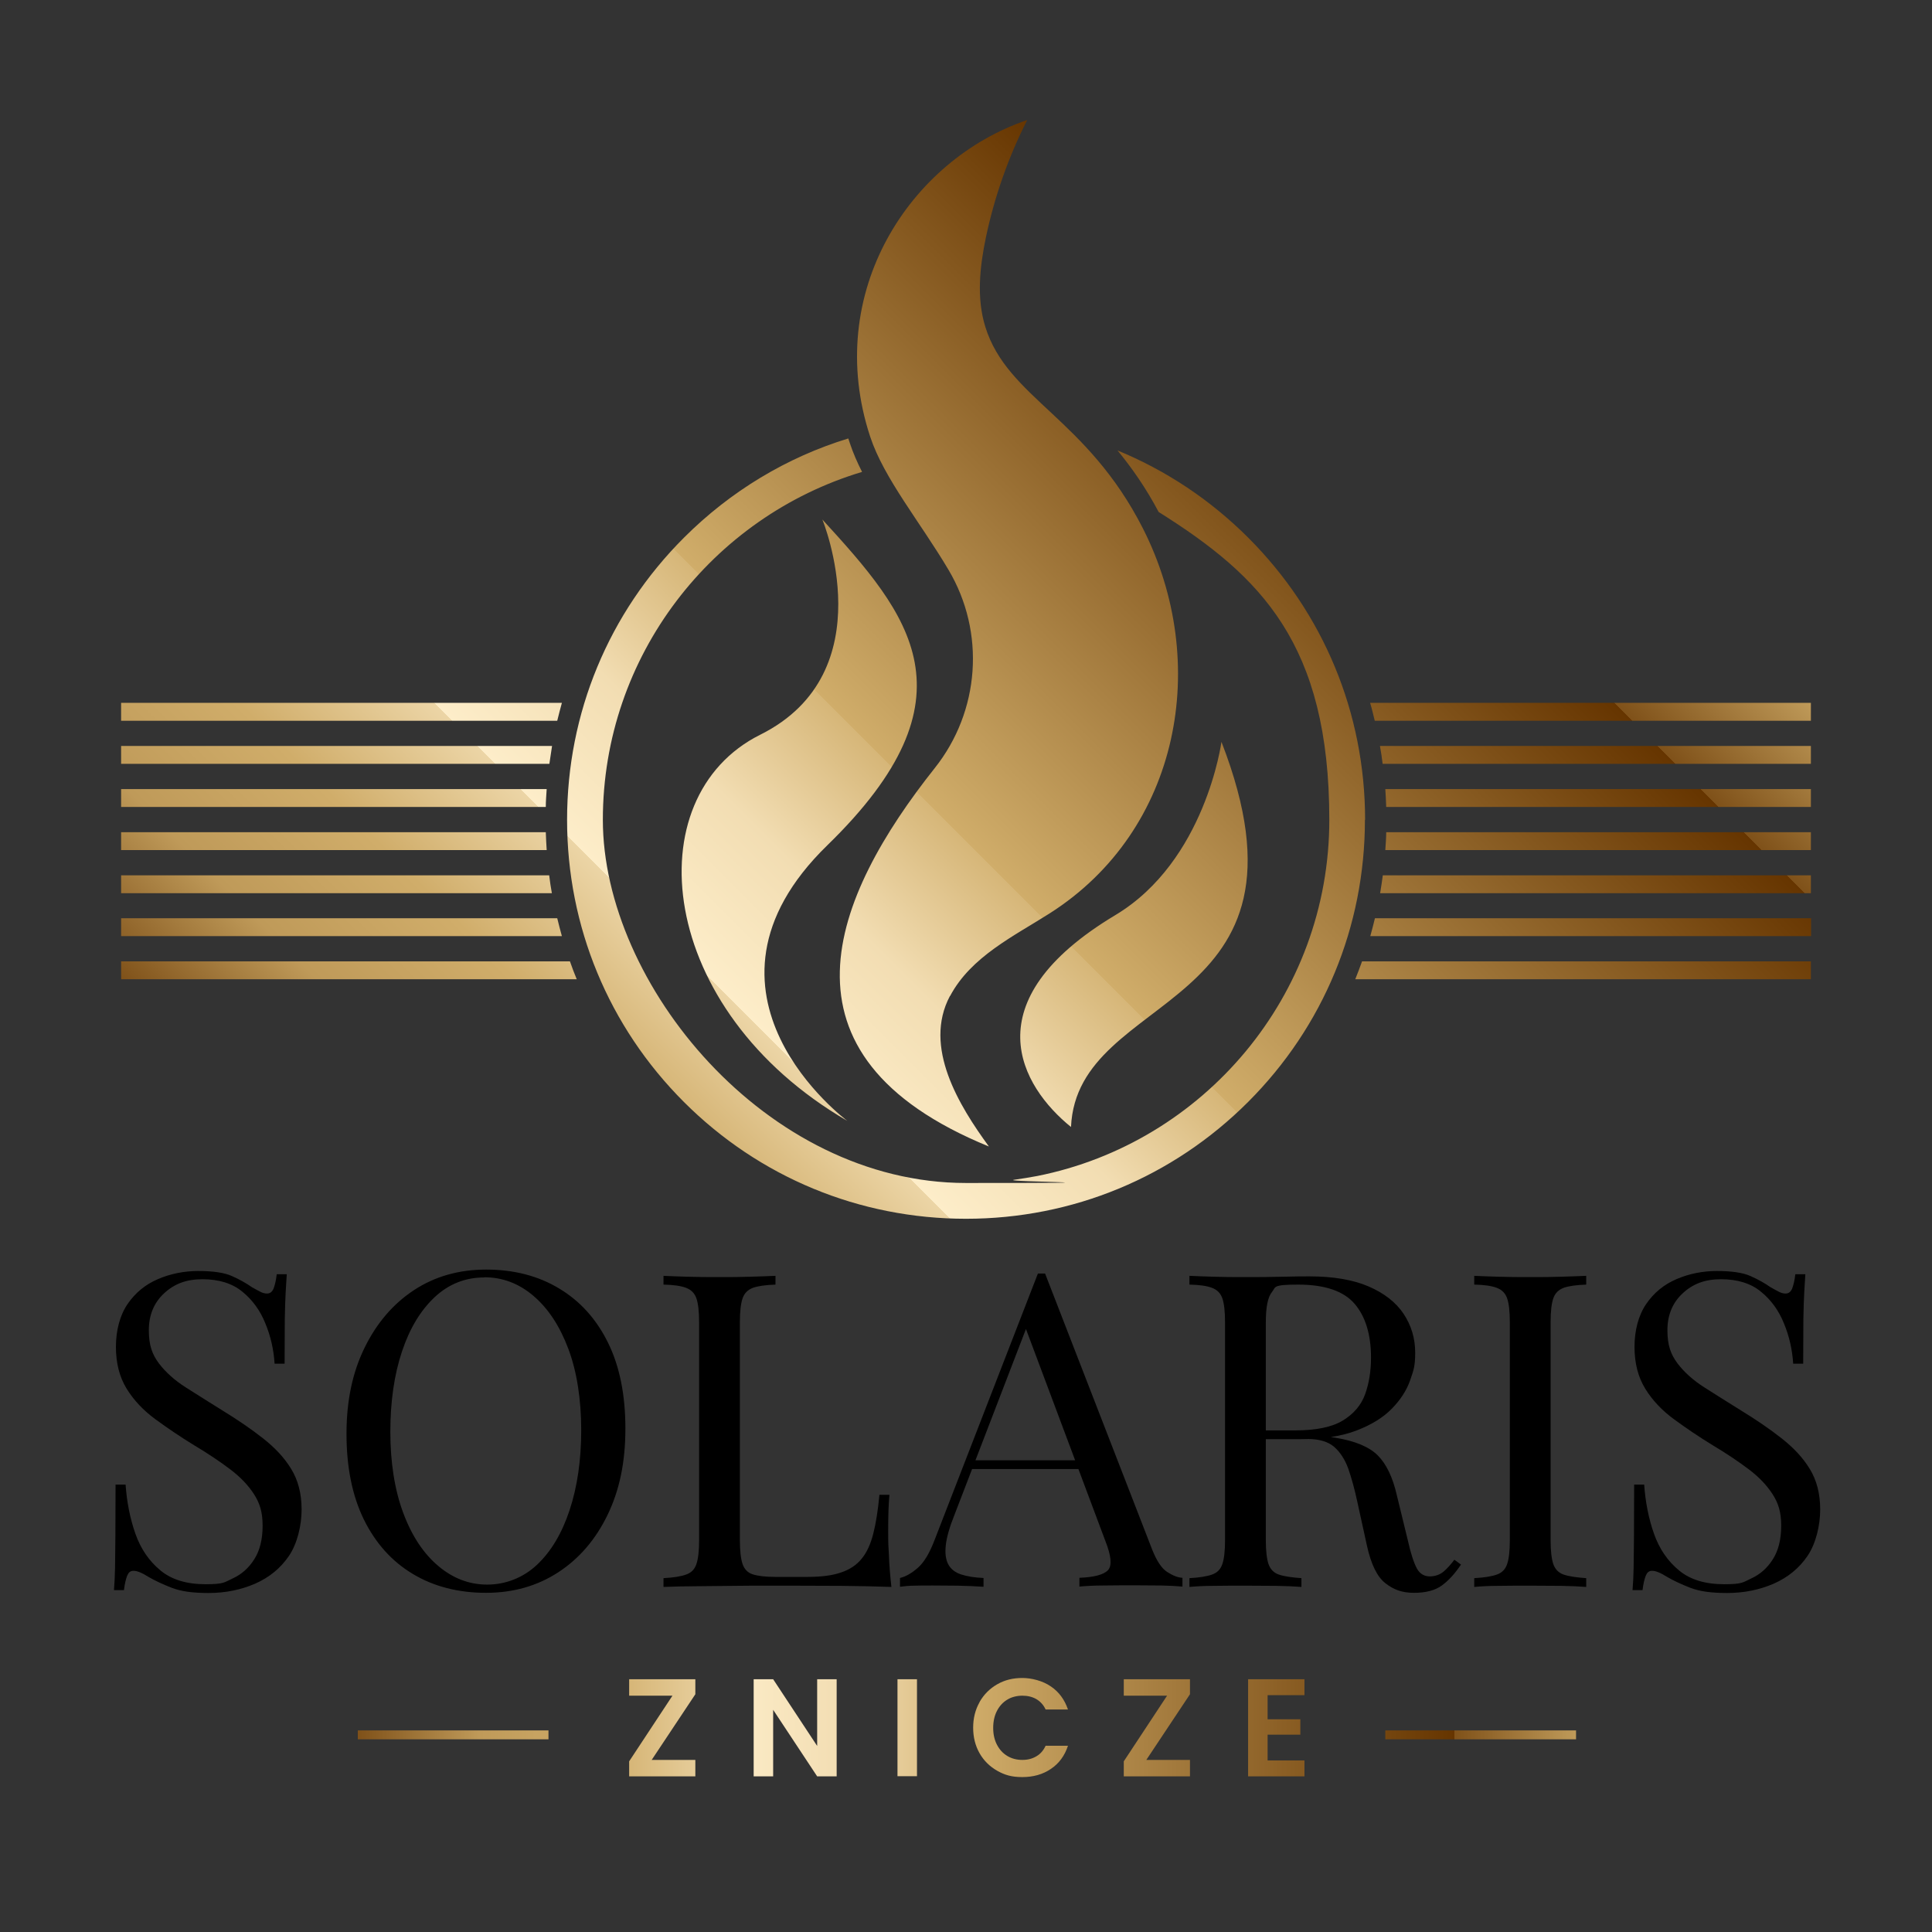 <?xml version="1.0" encoding="UTF-8"?> <svg xmlns="http://www.w3.org/2000/svg" xmlns:xlink="http://www.w3.org/1999/xlink" id="Layer_1" version="1.1" viewBox="0 0 1080 1080"><rect x="0" y="0" width="1080" height="1080" fill="#333333" stroke="none"/><defs><style> .st0 { fill: url(#linear-gradient2); } .st1 { fill: url(#linear-gradient10); } .st2 { fill: url(#linear-gradient21); } .st3 { fill: url(#linear-gradient1); } .st4 { fill: url(#linear-gradient9); } .st5 { fill: url(#linear-gradient18); } .st6 { fill: url(#linear-gradient23); } .st7 { fill: url(#linear-gradient8); } .st8 { fill: url(#linear-gradient11); } .st9 { fill: url(#linear-gradient16); } .st10 { fill: url(#linear-gradient24); } .st11 { fill: url(#linear-gradient22); } .st12 { fill: url(#linear-gradient19); } .st13 { fill: url(#linear-gradient12); } .st14 { fill: url(#linear-gradient7); } .st15 { fill: #bdac95; } .st16 { fill: url(#linear-gradient20); } .st17 { fill: url(#linear-gradient4); } .st18 { fill: url(#linear-gradient14); } .st19 { fill: url(#linear-gradient5); } .st20 { fill: url(#linear-gradient3); } .st21 { fill: url(#linear-gradient25); } .st22 { fill: url(#linear-gradient15); } .st23 { fill: url(#linear-gradient17); } .st24 { fill: url(#linear-gradient6); } .st25 { fill: url(#linear-gradient13); } .st26 { fill: url(#linear-gradient); } .st27 { fill: #211f20; } </style><linearGradient id="linear-gradient" x1="265.2" y1="745" x2="814.8" y2="195.3" gradientUnits="userSpaceOnUse"><stop offset="0" stop-color="#663500"></stop><stop offset="0" stop-color="#7f5119"></stop><stop offset=".1" stop-color="#bf9a59"></stop><stop offset=".2" stop-color="#d0ad6a"></stop><stop offset=".3" stop-color="#ecd5a6"></stop><stop offset=".3" stop-color="#fdedc9"></stop><stop offset=".4" stop-color="#f2ddb2"></stop><stop offset=".5" stop-color="#d6b678"></stop><stop offset=".5" stop-color="#d0ad6a"></stop><stop offset=".9" stop-color="#663500"></stop><stop offset=".9" stop-color="#7f5119"></stop><stop offset="1" stop-color="#bf9a59"></stop><stop offset="1" stop-color="#cdaa67"></stop></linearGradient><linearGradient id="linear-gradient1" x1="200" y1="965.7" x2="881" y2="965.7" xlink:href="#linear-gradient"></linearGradient><linearGradient id="linear-gradient2" x1="-461.4" y1="-188.9" x2="-461.4" y2="-297.2" gradientUnits="userSpaceOnUse"><stop offset="0" stop-color="#663500"></stop><stop offset=".4" stop-color="#b18a4b"></stop><stop offset=".5" stop-color="#d0ad6a"></stop><stop offset="1" stop-color="#fdedc9"></stop></linearGradient><linearGradient id="linear-gradient3" x1="-503.4" y1="-201.1" x2="-419.4" y2="-285" xlink:href="#linear-gradient2"></linearGradient><linearGradient id="linear-gradient4" x1="-380.5" y1="-188.9" x2="-380.5" y2="-297.2" gradientTransform="translate(-137.5 -623.6) rotate(-90)" gradientUnits="userSpaceOnUse"><stop offset="0" stop-color="#663500"></stop><stop offset=".3" stop-color="#b18a4b"></stop><stop offset=".4" stop-color="#d0ad6a"></stop><stop offset=".4" stop-color="#dabb7f"></stop><stop offset=".5" stop-color="#e9d09f"></stop><stop offset=".5" stop-color="#f4e0b6"></stop><stop offset=".6" stop-color="#fae9c4"></stop><stop offset=".6" stop-color="#fdedc9"></stop><stop offset=".7" stop-color="#fbeac5"></stop><stop offset=".8" stop-color="#f6e4bc"></stop><stop offset=".9" stop-color="#efd9ab"></stop><stop offset=".9" stop-color="#e4c994"></stop><stop offset="1" stop-color="#d6b677"></stop><stop offset="1" stop-color="#d0ad6a"></stop></linearGradient><linearGradient id="linear-gradient5" x1="-422.5" y1="-201.1" x2="-338.5" y2="-285" gradientTransform="matrix(1,0,0,1,0,0)" xlink:href="#linear-gradient4"></linearGradient><linearGradient id="linear-gradient6" x1="-299.6" y1="-188.9" x2="-299.6" y2="-297.2" gradientTransform="translate(-56.6 -542.7) rotate(-90)" gradientUnits="userSpaceOnUse"><stop offset="0" stop-color="#d0ad6a"></stop><stop offset="0" stop-color="#cba865"></stop><stop offset="0" stop-color="#a77f41"></stop><stop offset="0" stop-color="#8a5e24"></stop><stop offset=".1" stop-color="#764710"></stop><stop offset=".2" stop-color="#6a3904"></stop><stop offset=".2" stop-color="#663500"></stop><stop offset=".3" stop-color="#b18a4b"></stop><stop offset=".4" stop-color="#d0ad6a"></stop><stop offset=".5" stop-color="#dabb7f"></stop><stop offset=".6" stop-color="#e9d09f"></stop><stop offset=".7" stop-color="#f4e0b6"></stop><stop offset=".8" stop-color="#fae9c4"></stop><stop offset=".9" stop-color="#fdedc9"></stop></linearGradient><linearGradient id="linear-gradient7" x1="-341.6" y1="-201.1" x2="-257.7" y2="-285" gradientTransform="matrix(1,0,0,1,0,0)" xlink:href="#linear-gradient6"></linearGradient><linearGradient id="linear-gradient8" x1="-218.8" y1="-188.9" x2="-218.8" y2="-297.2" gradientTransform="translate(24.3 -461.8) rotate(-90)" gradientUnits="userSpaceOnUse"><stop offset="0" stop-color="#fdedc9"></stop><stop offset="0" stop-color="#f2ddb2"></stop><stop offset="0" stop-color="#d6b678"></stop><stop offset="0" stop-color="#d0ad6a"></stop><stop offset="0" stop-color="#c7a261"></stop><stop offset=".2" stop-color="#a47b3e"></stop><stop offset=".3" stop-color="#895c23"></stop><stop offset=".4" stop-color="#75460f"></stop><stop offset=".4" stop-color="#693903"></stop><stop offset=".5" stop-color="#663500"></stop><stop offset=".6" stop-color="#6a3a04"></stop><stop offset=".6" stop-color="#794a13"></stop><stop offset=".7" stop-color="#90652a"></stop><stop offset=".8" stop-color="#b0894a"></stop><stop offset=".9" stop-color="#d0ad6a"></stop><stop offset="1" stop-color="#ecd5a6"></stop><stop offset="1" stop-color="#fdedc9"></stop></linearGradient><linearGradient id="linear-gradient9" x1="-260.7" y1="-201.1" x2="-176.8" y2="-285" gradientTransform="matrix(1,0,0,1,0,0)" xlink:href="#linear-gradient8"></linearGradient><linearGradient id="linear-gradient10" x1="-137.9" y1="-188.9" x2="-137.9" y2="-297.2" gradientUnits="userSpaceOnUse"><stop offset="0" stop-color="#fdedc9"></stop><stop offset="0" stop-color="#f2ddb2"></stop><stop offset="0" stop-color="#d6b678"></stop><stop offset="0" stop-color="#d0ad6a"></stop><stop offset="0" stop-color="#c7a261"></stop><stop offset=".1" stop-color="#a47b3e"></stop><stop offset=".2" stop-color="#895c23"></stop><stop offset=".2" stop-color="#75460f"></stop><stop offset=".3" stop-color="#693903"></stop><stop offset=".3" stop-color="#663500"></stop><stop offset=".3" stop-color="#6a3a04"></stop><stop offset=".4" stop-color="#794a13"></stop><stop offset=".5" stop-color="#90652a"></stop><stop offset=".5" stop-color="#b0894a"></stop><stop offset=".6" stop-color="#d0ad6a"></stop><stop offset=".7" stop-color="#ecd5a6"></stop><stop offset=".7" stop-color="#fdedc9"></stop><stop offset=".8" stop-color="#f2ddb2"></stop><stop offset=".8" stop-color="#d6b678"></stop><stop offset=".8" stop-color="#d0ad6a"></stop><stop offset=".9" stop-color="#84571e"></stop><stop offset="1" stop-color="#663500"></stop></linearGradient><linearGradient id="linear-gradient11" x1="-179.9" y1="-201.1" x2="-95.9" y2="-285" xlink:href="#linear-gradient10"></linearGradient><linearGradient id="linear-gradient12" x1="-57" y1="-188.9" x2="-57" y2="-297.2" gradientUnits="userSpaceOnUse"><stop offset="0" stop-color="#d0ad6a"></stop><stop offset="0" stop-color="#c7a261"></stop><stop offset=".1" stop-color="#a47b3e"></stop><stop offset=".2" stop-color="#895c23"></stop><stop offset=".3" stop-color="#75460f"></stop><stop offset=".4" stop-color="#693903"></stop><stop offset=".5" stop-color="#663500"></stop><stop offset=".5" stop-color="#6a3a05"></stop><stop offset=".5" stop-color="#764815"></stop><stop offset=".5" stop-color="#8a6130"></stop><stop offset=".5" stop-color="#a68255"></stop><stop offset=".5" stop-color="#c9ae84"></stop><stop offset=".5" stop-color="#f4e2bd"></stop><stop offset=".5" stop-color="#fdedc9"></stop><stop offset=".6" stop-color="#f2ddb2"></stop><stop offset=".9" stop-color="#d6b678"></stop><stop offset="1" stop-color="#d0ad6a"></stop></linearGradient><linearGradient id="linear-gradient13" x1="-99" y1="-201.1" x2="-15" y2="-285" xlink:href="#linear-gradient12"></linearGradient><linearGradient id="linear-gradient14" x1="-461.4" y1="-64.8" x2="-461.4" y2="-173.1" gradientUnits="userSpaceOnUse"><stop offset="0" stop-color="#d0ad6a"></stop><stop offset="0" stop-color="#c7a261"></stop><stop offset="0" stop-color="#a47b3e"></stop><stop offset=".2" stop-color="#895c23"></stop><stop offset=".2" stop-color="#75460f"></stop><stop offset=".3" stop-color="#693903"></stop><stop offset=".4" stop-color="#663500"></stop><stop offset=".4" stop-color="#6b3a05"></stop><stop offset=".5" stop-color="#794a13"></stop><stop offset=".6" stop-color="#90642a"></stop><stop offset=".6" stop-color="#a67d40"></stop><stop offset=".8" stop-color="#d0ad6a"></stop><stop offset=".9" stop-color="#8a5d24"></stop><stop offset="1" stop-color="#6c3b06"></stop></linearGradient><linearGradient id="linear-gradient15" x1="-503.4" y1="-77" x2="-419.4" y2="-160.9" xlink:href="#linear-gradient14"></linearGradient><linearGradient id="linear-gradient16" x1="-380.5" y1="-64.8" x2="-380.5" y2="-173.1" gradientUnits="userSpaceOnUse"><stop offset="0" stop-color="#663500"></stop><stop offset="0" stop-color="#7a4c14"></stop><stop offset=".3" stop-color="#d0ad6a"></stop><stop offset=".3" stop-color="#d6b677"></stop><stop offset=".3" stop-color="#e4c994"></stop><stop offset=".3" stop-color="#efd9ab"></stop><stop offset=".3" stop-color="#f6e4bc"></stop><stop offset=".3" stop-color="#fbeac5"></stop><stop offset=".3" stop-color="#fdedc9"></stop><stop offset=".3" stop-color="#fae9c4"></stop><stop offset=".4" stop-color="#f4e0b6"></stop><stop offset=".5" stop-color="#e9d09f"></stop><stop offset=".6" stop-color="#dabb7f"></stop><stop offset=".6" stop-color="#d0ad6a"></stop><stop offset=".7" stop-color="#b18a4b"></stop><stop offset="1" stop-color="#663500"></stop></linearGradient><linearGradient id="linear-gradient17" x1="-422.5" y1="-77" x2="-338.5" y2="-160.9" xlink:href="#linear-gradient16"></linearGradient><linearGradient id="linear-gradient18" x1="-299.6" y1="-64.8" x2="-299.6" y2="-173.1" gradientUnits="userSpaceOnUse"><stop offset="0" stop-color="#d0ad6a"></stop><stop offset="0" stop-color="#cba865"></stop><stop offset=".1" stop-color="#a77f41"></stop><stop offset=".2" stop-color="#8a5e24"></stop><stop offset=".3" stop-color="#764710"></stop><stop offset=".4" stop-color="#6a3904"></stop><stop offset=".4" stop-color="#663500"></stop><stop offset=".5" stop-color="#6b3b05"></stop><stop offset=".5" stop-color="#7b4d15"></stop><stop offset=".6" stop-color="#966b30"></stop><stop offset=".7" stop-color="#ba9454"></stop><stop offset=".7" stop-color="#d0ad6a"></stop><stop offset=".8" stop-color="#dec188"></stop><stop offset=".9" stop-color="#f4e0b7"></stop><stop offset="1" stop-color="#fdedc9"></stop></linearGradient><linearGradient id="linear-gradient19" x1="-341.6" y1="-77" x2="-257.7" y2="-160.9" xlink:href="#linear-gradient18"></linearGradient><linearGradient id="linear-gradient20" x1="-218.8" y1="-64.8" x2="-218.8" y2="-173.1" gradientTransform="translate(-99.8 -337.7) rotate(-90)" gradientUnits="userSpaceOnUse"><stop offset="0" stop-color="#fdedc9"></stop><stop offset="0" stop-color="#f2ddb2"></stop><stop offset=".2" stop-color="#d6b678"></stop><stop offset=".3" stop-color="#d0ad6a"></stop><stop offset=".6" stop-color="#84571e"></stop><stop offset=".7" stop-color="#663500"></stop><stop offset=".8" stop-color="#7f5119"></stop><stop offset="1" stop-color="#bf9a59"></stop><stop offset="1" stop-color="#d0ad6a"></stop></linearGradient><linearGradient id="linear-gradient21" x1="-260.7" y1="-77" x2="-176.8" y2="-160.9" gradientTransform="matrix(1,0,0,1,0,0)" xlink:href="#linear-gradient20"></linearGradient><linearGradient id="linear-gradient22" x1="-137.9" y1="-64.8" x2="-137.9" y2="-173.1" xlink:href="#linear-gradient"></linearGradient><linearGradient id="linear-gradient23" x1="-179.9" y1="-77" x2="-95.9" y2="-160.9" xlink:href="#linear-gradient"></linearGradient><linearGradient id="linear-gradient24" x1="-57" y1="-64.8" x2="-57" y2="-173.1" gradientTransform="translate(62 -176) rotate(-90)" gradientUnits="userSpaceOnUse"><stop offset="0" stop-color="#d0ad6a"></stop><stop offset="0" stop-color="#cba865"></stop><stop offset="0" stop-color="#a77f41"></stop><stop offset=".2" stop-color="#8a5e24"></stop><stop offset=".2" stop-color="#764710"></stop><stop offset=".3" stop-color="#6a3904"></stop><stop offset=".3" stop-color="#663500"></stop><stop offset=".4" stop-color="#6b3b05"></stop><stop offset=".4" stop-color="#7b4d15"></stop><stop offset=".5" stop-color="#966b30"></stop><stop offset=".6" stop-color="#ba9454"></stop><stop offset=".6" stop-color="#d0ad6a"></stop><stop offset=".6" stop-color="#dec188"></stop><stop offset=".7" stop-color="#f4e0b7"></stop><stop offset=".8" stop-color="#fdedc9"></stop><stop offset=".8" stop-color="#fbeac5"></stop><stop offset=".8" stop-color="#f6e4bc"></stop><stop offset=".8" stop-color="#efd9ab"></stop><stop offset=".9" stop-color="#e4c994"></stop><stop offset=".9" stop-color="#d6b677"></stop><stop offset=".9" stop-color="#d0ad6a"></stop><stop offset=".9" stop-color="#9f7539"></stop><stop offset="1" stop-color="#75460f"></stop><stop offset="1" stop-color="#663500"></stop></linearGradient><linearGradient id="linear-gradient25" x1="-99" y1="-77" x2="-15" y2="-160.9" gradientUnits="userSpaceOnUse"><stop offset="0" stop-color="#663500"></stop><stop offset="0" stop-color="#75460f"></stop><stop offset="0" stop-color="#9f7539"></stop><stop offset=".1" stop-color="#d0ad6a"></stop><stop offset=".1" stop-color="#d6b677"></stop><stop offset=".1" stop-color="#e4c994"></stop><stop offset=".2" stop-color="#efd9ab"></stop><stop offset=".2" stop-color="#f6e4bc"></stop><stop offset=".2" stop-color="#fbeac5"></stop><stop offset=".2" stop-color="#fdedc9"></stop><stop offset=".3" stop-color="#f4e0b7"></stop><stop offset=".4" stop-color="#dec188"></stop><stop offset=".4" stop-color="#d0ad6a"></stop><stop offset=".4" stop-color="#ba9454"></stop><stop offset=".5" stop-color="#966b30"></stop><stop offset=".6" stop-color="#7b4d15"></stop><stop offset=".6" stop-color="#6b3b05"></stop><stop offset=".7" stop-color="#663500"></stop><stop offset=".7" stop-color="#6a3904"></stop><stop offset=".8" stop-color="#764710"></stop><stop offset=".8" stop-color="#8a5e24"></stop><stop offset=".9" stop-color="#a77f41"></stop><stop offset="1" stop-color="#cba865"></stop><stop offset="1" stop-color="#d0ad6a"></stop></linearGradient></defs><path class="st26" d="M623.4,511.6c50.5-30.2,59.4-96.9,59.4-96.9,59.4,153-80.7,137.8-84.1,215.3-27.9-22.6-56-70,24.7-118.4ZM763,458.3c0,59.6-23.2,115.6-65.3,157.7s-98.1,65.3-157.7,65.3-115.6-23.2-157.7-65.3c-42.1-42.1-65.3-98.1-65.3-157.7s23.2-115.6,65.3-157.7c26.1-26.1,57.6-45,91.9-55.5.3.9.6,1.8.9,2.7,1.8,5.4,4.1,10.7,6.8,16-83.7,25.1-144.9,102.8-144.9,194.5s91.1,203,203,203,18.1-.6,26.9-1.8c4.3-.6,8.6-1.3,12.9-2.1,93-18.5,163.3-100.8,163.3-199.1s-38.2-136.2-95.4-172.1c-7.2-13.6-15.1-24.8-23-34.4,27,11.1,51.8,27.5,73.1,48.8,42.1,42.1,65.3,98.1,65.3,157.7ZM531.1,556.8c11.7-22.1,35.9-33.6,55.8-46.3,72.9-46.5,90-140.2,52-215.1-31.4-61.8-75.7-72.8-88.1-112.7-5-16.1-3.1-33.5.3-49.9,4.8-22.8,12.6-45,23.1-65.7-65.5,22.2-114.2,96.5-87.8,176.9,7.7,23.4,27.9,47.7,43.8,74.5,20.8,35,17.6,79.1-7.7,110.9-56.8,71.6-94.7,160.4,30.3,211.5-16.7-22.9-36.9-55.6-21.8-84.1ZM473.7,626.6s-96.4-71.2-11.2-154.1c85.2-82.9,45.9-128.9-2.8-182.1,0,0,35.3,85.4-34.7,120.3s-58.3,153.7,48.7,215.9ZM67.7,402.9h243.8c.8-3.3,1.7-6.7,2.6-10H67.7v10ZM765.9,392.9c1,3.3,1.8,6.7,2.6,10h243.8v-10h-246.5ZM67.7,427h239.4c.5-3.4,1-6.7,1.5-10H67.7v10ZM771.4,417c.6,3.3,1.1,6.6,1.5,10h239.4v-10h-240.9ZM67.7,451.1h237.4c0-3.3.3-6.7.5-10H67.7v10ZM774.4,441.1c.2,3.3.4,6.7.5,10h237.4v-10h-237.9ZM67.7,465.2v10h237.9c-.2-3.3-.4-6.7-.5-10H67.7ZM774.9,465.2c0,3.3-.3,6.7-.5,10h237.9v-10h-237.4ZM67.7,489.3v10h240.8c-.6-3.3-1.1-6.6-1.5-10H67.7ZM773,489.3c-.4,3.4-1,6.7-1.5,10h240.8v-10h-239.3ZM67.7,513.3v10h246.4c-.9-3.3-1.8-6.6-2.6-10H67.7ZM768.6,513.3c-.8,3.4-1.7,6.7-2.6,10h246.4v-10h-243.8ZM67.7,537.4v10h254.7c-1.4-3.3-2.6-6.6-3.8-10H67.7ZM761.4,537.4c-1.2,3.4-2.5,6.7-3.8,10h254.7v-10h-250.9Z"></path><g><path d="M110.9,710.5c8.2,0,14.4.9,18.7,2.8,4.3,1.9,8,4,11.3,6.3,2,1.1,3.6,2,4.8,2.6,1.2.6,2.4.9,3.6.9,1.6,0,2.8-.9,3.6-2.7.7-1.8,1.4-4.5,1.8-8.1h5.6c-.2,2.8-.4,6.1-.6,9.9-.2,3.8-.4,8.9-.5,15.2,0,6.3-.1,14.6-.1,24.9h-5.6c-.5-7.9-2.2-15.4-5.2-22.6-2.9-7.2-7.2-13.1-12.9-17.7-5.6-4.6-13.1-6.9-22.2-6.9s-15.8,2.6-21.5,7.9c-5.6,5.2-8.5,12.1-8.5,20.6s1.9,13.5,5.6,18.5c3.8,5,8.8,9.5,15.1,13.5,6.3,4,13.1,8.3,20.5,12.9,8.5,5.2,16.1,10.4,22.7,15.6,6.6,5.2,11.9,10.8,15.7,17.1,3.8,6.2,5.8,13.7,5.8,22.6s-2.4,19.1-7.1,26c-4.7,6.9-11,12-18.9,15.5-7.9,3.4-16.5,5.2-26,5.2s-15.6-1-20.6-2.9c-5.1-2-9.4-4-13-6.1-3.6-2.3-6.4-3.4-8.3-3.4s-2.8.9-3.6,2.7c-.7,1.8-1.4,4.5-1.8,8.1h-5.6c.3-3.4.5-7.5.6-12.2,0-4.7.2-10.8.2-18.3,0-7.5.1-17,.1-28.5h5.6c.7,9.8,2.5,19,5.5,27.5,3,8.5,7.7,15.3,14,20.5,6.3,5.2,14.7,7.7,25.2,7.7s10.5-1.1,15.3-3.3c4.8-2.2,8.8-5.7,11.9-10.6,3.1-4.8,4.7-11.1,4.7-18.8s-1.6-12.6-4.8-17.6c-3.2-5-7.7-9.7-13.4-14-5.7-4.3-12.4-8.8-20.1-13.4-7.7-4.7-14.9-9.6-21.6-14.5-6.7-4.9-12.1-10.6-16.1-17.1-4-6.5-6-14.3-6-23.4s2.2-17.6,6.5-23.9c4.3-6.3,10-11,17.1-14,7-3,14.6-4.5,22.6-4.5Z"></path><path d="M271.7,709.7c15.5,0,29.2,3.5,40.9,10.6,11.7,7,20.8,17.1,27.3,30.3,6.5,13.2,9.7,29.2,9.7,48s-3.3,34.4-9.9,48.1c-6.6,13.7-15.8,24.5-27.6,32.2-11.8,7.7-25.3,11.5-40.5,11.5s-29.2-3.5-40.9-10.6c-11.7-7-20.8-17.2-27.3-30.4-6.5-13.3-9.7-29.2-9.7-47.9s3.4-34.4,10.1-48.1c6.7-13.7,15.9-24.5,27.6-32.2,11.7-7.7,25.2-11.5,40.4-11.5ZM270.7,714.1c-10.6,0-19.9,3.7-27.7,11-7.9,7.4-14,17.5-18.3,30.4-4.3,12.9-6.5,27.9-6.5,44.9s2.4,32.4,7.2,45.3c4.8,12.9,11.4,22.8,19.6,29.7,8.3,7,17.4,10.4,27.4,10.4s19.9-3.7,27.7-11c7.9-7.4,14-17.6,18.3-30.6,4.3-13,6.5-27.9,6.5-44.8s-2.4-32.7-7.2-45.4c-4.8-12.8-11.3-22.6-19.5-29.6-8.2-7-17.4-10.4-27.5-10.4Z"></path><path d="M433.5,713.2v4.9c-5.6.2-9.8.8-12.6,1.8-2.9,1.1-4.8,3-5.8,5.9-1,2.9-1.5,7.3-1.5,13.4v121.8c0,5.9.5,10.3,1.5,13.3,1,2.9,2.9,4.9,5.8,5.8,2.9.9,7.1,1.4,12.6,1.4h17.9c7.7,0,14-.8,18.8-2.5,4.8-1.6,8.7-4.2,11.5-7.7,2.9-3.5,5-8.2,6.5-14.1,1.5-5.9,2.6-13.1,3.4-21.6h5.6c-.5,5.1-.7,11.8-.7,20.1s.1,7.6.4,13.4c.2,5.8.7,11.8,1.4,18-8.3-.3-17.8-.5-28.2-.6-10.5,0-19.8-.1-28-.1h-13.9c-5.6,0-11.7,0-18.3.1-6.5,0-13.2.2-19.9.2-6.7,0-13.1.2-19.1.4v-4.9c5.6-.3,9.8-1,12.6-2,2.9-1,4.8-2.9,5.8-5.9,1-2.9,1.5-7.4,1.5-13.3v-121.8c0-6.1-.5-10.5-1.5-13.4-1-2.9-2.9-4.8-5.8-5.9-2.9-1.1-7.1-1.7-12.6-1.8v-4.9c3.4.2,7.9.3,13.5.5,5.6.2,11.5.2,17.9.2s11.4,0,17.1-.2c5.6-.2,10.3-.3,14.1-.5Z"></path><path d="M584.2,711.9l59.9,154.4c2.5,6.2,5.2,10.4,8.3,12.4,3.1,2,6,3.2,8.6,3.3v4.9c-3.3-.3-7.3-.5-12-.6-4.7,0-9.5-.1-14.2-.1s-12.4,0-17.9.1c-5.6,0-10.1.3-13.5.6v-4.9c8.3-.3,13.7-1.8,16-4.3,2.3-2.5,1.8-8-1.5-16.3l-45.7-122,3.9-3.2-42.7,111c-2.6,6.5-4.2,12.1-4.7,16.6-.5,4.5,0,8.1,1.4,10.7,1.4,2.6,3.8,4.5,7.1,5.6,3.4,1.1,7.6,1.8,12.6,2v4.9c-4.6-.3-9.4-.5-14.4-.6-5,0-9.6-.1-13.9-.1s-7.6,0-10.4.1c-2.9,0-5.5.3-8,.6v-4.9c3.3-.8,6.6-2.7,10.1-5.8,3.4-3,6.5-8.2,9.3-15.6l57.7-148.8h3.9ZM614.1,816.3v4.9h-73.2l2.5-4.9h70.7Z"></path><path d="M665,713.2c3.4.2,7.9.3,13.5.5,5.6.2,11,.2,16.4.2,7.7,0,15.1,0,22.1-.2,7-.2,12-.2,15-.2,13.3,0,24.3,1.9,33,5.6,8.8,3.8,15.3,8.9,19.6,15.3,4.3,6.5,6.5,13.7,6.5,21.7s-1,10.1-2.9,15.7c-2,5.6-5.4,10.8-10.2,15.7-4.8,4.9-11.4,9-19.8,12.2-8.3,3.2-18.9,4.8-31.7,4.8h-23.6v-4.9h21.1c11.6,0,20.5-1.8,26.6-5.5,6.1-3.7,10.3-8.6,12.5-14.7,2.2-6.1,3.3-13,3.3-20.5,0-12.9-3.1-23-9.2-30.1-6.1-7.1-16.7-10.7-31.5-10.7s-12.4,1.4-14.7,4.2c-2.3,2.8-3.4,8.4-3.4,16.9v121.8c0,5.9.5,10.3,1.5,13.3,1,2.9,2.9,4.9,5.8,5.9,2.9,1,7.1,1.6,12.6,2v4.9c-3.8-.3-8.5-.5-14.1-.6-5.6,0-11.3-.1-17.1-.1s-12.4,0-17.9.1c-5.6,0-10.1.3-13.5.6v-4.9c5.6-.3,9.8-1,12.6-2,2.9-1,4.8-2.9,5.8-5.9,1-2.9,1.5-7.4,1.5-13.3v-121.8c0-6.1-.5-10.5-1.5-13.4-1-2.9-2.9-4.8-5.8-5.9-2.9-1.1-7.1-1.7-12.6-1.8v-4.9ZM704,800.3c8.8.3,15.8.7,20.9,1.1,5.1.4,9.2.8,12.4,1.1,3.2.3,6.3.7,9.2,1.2,11,1.8,18.9,5.1,23.7,9.9,4.8,4.8,8.4,12.3,10.7,22.5l6.1,25c1.6,7.2,3.3,12.4,5,15.6,1.7,3.2,4.4,4.7,8,4.5,2.8-.2,5.1-1.1,7-2.7,1.9-1.6,3.9-3.8,6-6.6l3.7,2.7c-3.4,5.1-7,9-10.7,11.7s-8.9,4.1-15.6,4.1-11.4-1.8-16-5.4c-4.6-3.6-8-10.6-10.3-21.1l-5.4-24.6c-1.5-7-3.2-13.1-5-18.3-1.9-5.2-4.5-9.2-7.9-12.2-3.4-2.9-8.3-4.4-14.9-4.4h-26.5l-.5-4.2Z"></path><path d="M886.7,713.2v4.9c-5.6.2-9.8.8-12.6,1.8-2.9,1.1-4.8,3-5.8,5.9-1,2.9-1.5,7.3-1.5,13.4v121.8c0,5.9.5,10.3,1.5,13.3,1,2.9,2.9,4.9,5.8,5.9,2.9,1,7.1,1.6,12.6,2v4.9c-3.8-.3-8.5-.5-14.1-.6-5.6,0-11.3-.1-17.1-.1s-12.4,0-17.9.1c-5.6,0-10.1.3-13.5.6v-4.9c5.6-.3,9.8-1,12.6-2,2.9-1,4.8-2.9,5.8-5.9,1-2.9,1.5-7.4,1.5-13.3v-121.8c0-6.1-.5-10.5-1.5-13.4-1-2.9-2.9-4.8-5.8-5.9-2.9-1.1-7.1-1.7-12.6-1.8v-4.9c3.4.2,7.9.3,13.5.5,5.6.2,11.5.2,17.9.2s11.4,0,17.1-.2c5.6-.2,10.3-.3,14.1-.5Z"></path><path d="M959.8,710.5c8.2,0,14.4.9,18.7,2.8,4.3,1.9,8,4,11.3,6.3,2,1.1,3.6,2,4.8,2.6,1.2.6,2.4.9,3.6.9,1.6,0,2.8-.9,3.6-2.7.7-1.8,1.4-4.5,1.8-8.1h5.6c-.2,2.8-.4,6.1-.6,9.9-.2,3.8-.4,8.9-.5,15.2,0,6.3-.1,14.6-.1,24.9h-5.6c-.5-7.9-2.2-15.4-5.2-22.6-2.9-7.2-7.2-13.1-12.9-17.7-5.6-4.6-13.1-6.9-22.2-6.9s-15.8,2.6-21.5,7.9c-5.6,5.2-8.5,12.1-8.5,20.6s1.9,13.5,5.6,18.5c3.8,5,8.8,9.5,15.1,13.5,6.3,4,13.1,8.3,20.5,12.9,8.5,5.2,16.1,10.4,22.7,15.6,6.6,5.2,11.9,10.8,15.7,17.1,3.8,6.2,5.8,13.7,5.8,22.6s-2.4,19.1-7.1,26c-4.7,6.9-11,12-18.9,15.5-7.9,3.4-16.5,5.2-26,5.2s-15.6-1-20.6-2.9c-5.1-2-9.4-4-13-6.1-3.6-2.3-6.4-3.4-8.3-3.4s-2.8.9-3.6,2.7c-.7,1.8-1.4,4.5-1.8,8.1h-5.6c.3-3.4.5-7.5.6-12.2,0-4.7.2-10.8.2-18.3,0-7.5.1-17,.1-28.5h5.6c.7,9.8,2.5,19,5.5,27.5,3,8.5,7.7,15.3,14,20.5,6.3,5.2,14.7,7.7,25.2,7.7s10.5-1.1,15.3-3.3c4.8-2.2,8.8-5.7,11.9-10.6,3.1-4.8,4.7-11.1,4.7-18.8s-1.6-12.6-4.8-17.6c-3.2-5-7.7-9.7-13.4-14-5.7-4.3-12.4-8.8-20.1-13.4-7.7-4.7-14.9-9.6-21.6-14.5-6.7-4.9-12.1-10.6-16.1-17.1-4-6.5-6-14.3-6-23.4s2.2-17.6,6.5-23.9c4.3-6.3,10-11,17.1-14,7-3,14.6-4.5,22.6-4.5Z"></path></g><path class="st3" d="M364.3,983.8h24.4v9.2h-37v-8.4l24.2-36.7h-24.2v-9.2h37v8.4l-24.4,36.7ZM467.7,993h-10.9l-24.6-37.2v37.2h-10.9v-54.3h10.9l24.6,37.3v-37.3h10.9v54.3ZM512.6,938.7v54.2h-10.9v-54.2h10.9ZM547.6,951.4c2.4-4.2,5.7-7.5,9.9-9.9,4.2-2.4,8.8-3.5,14-3.5s11.4,1.6,15.9,4.7c4.6,3.1,7.7,7.4,9.6,12.9h-12.5c-1.2-2.6-3-4.5-5.2-5.8-2.3-1.3-4.9-1.9-7.8-1.9s-6,.7-8.4,2.2c-2.5,1.5-4.4,3.6-5.8,6.3-1.4,2.7-2.1,5.9-2.1,9.5s.7,6.7,2.1,9.4c1.4,2.7,3.3,4.8,5.8,6.3,2.5,1.5,5.3,2.2,8.4,2.2s5.6-.7,7.8-2c2.3-1.3,4-3.3,5.2-5.9h12.5c-1.8,5.5-5,9.9-9.5,12.9-4.5,3.1-9.9,4.6-16,4.6s-9.9-1.2-14-3.5c-4.2-2.4-7.5-5.6-9.9-9.8-2.4-4.2-3.6-9-3.6-14.3s1.2-10.1,3.6-14.3ZM640.8,983.8h24.4v9.2h-37v-8.4l24.2-36.7h-24.2v-9.2h37v8.4l-24.4,36.7ZM708.6,947.5v13.6h18.3v8.6h-18.3v14.4h20.6v8.9h-31.5v-54.3h31.5v8.9h-20.6ZM881,967.3h-106.6v5h106.6v-5ZM306.6,967.3h-106.6v5h106.6v-5Z"></path><g><rect class="st27" x="-518.4" y="-337" width="518.4" height="288"></rect><g><rect class="st0" x="-491.8" y="-297.2" width="60.9" height="108.2" rx="-185" ry="-185"></rect><path class="st20" d="M-433.2-188.4h-56.3c-1.5,0-2.8-1.2-2.8-2.8v-103.7c0-1.5,1.2-2.8,2.8-2.8h56.3c1.5,0,2.8,1.2,2.8,2.8v103.7c0,1.5-1.2,2.8-2.8,2.8ZM-489.6-296.7c-1,0-1.8.8-1.8,1.8v103.7c0,1,.8,1.8,1.8,1.8h56.3c1,0,1.8-.8,1.8-1.8v-103.7c0-1-.8-1.8-1.8-1.8h-56.3Z"></path></g><g><rect class="st17" x="-434.6" y="-273.5" width="108.2" height="60.9" rx="-109.1" ry="-109.1" transform="translate(-623.6 137.5) rotate(90)"></rect><path class="st19" d="M-352.3-188.4h-56.3c-1.5,0-2.8-1.2-2.8-2.8v-103.7c0-1.5,1.2-2.8,2.8-2.8h56.3c1.5,0,2.8,1.2,2.8,2.8v103.7c0,1.5-1.2,2.8-2.8,2.8ZM-408.7-296.7c-1,0-1.8.8-1.8,1.8v103.7c0,1,.8,1.8,1.8,1.8h56.3c1,0,1.8-.8,1.8-1.8v-103.7c0-1-.8-1.8-1.8-1.8h-56.3Z"></path></g><g><rect class="st24" x="-353.8" y="-273.5" width="108.2" height="60.9" rx="-75.9" ry="-75.9" transform="translate(-542.7 56.6) rotate(90)"></rect><path class="st14" d="M-271.5-188.4h-56.3c-1.5,0-2.8-1.2-2.8-2.8v-103.7c0-1.5,1.2-2.8,2.8-2.8h56.3c1.5,0,2.8,1.2,2.8,2.8v103.7c0,1.5-1.2,2.8-2.8,2.8ZM-327.8-296.7c-1,0-1.8.8-1.8,1.8v103.7c0,1,.8,1.8,1.8,1.8h56.3c1,0,1.8-.8,1.8-1.8v-103.7c0-1-.8-1.8-1.8-1.8h-56.3Z"></path></g><g><rect class="st7" x="-272.9" y="-273.5" width="108.2" height="60.9" rx="-75.9" ry="-75.9" transform="translate(-461.8 -24.3) rotate(90)"></rect><path class="st4" d="M-190.6-188.4h-56.3c-1.5,0-2.8-1.2-2.8-2.8v-103.7c0-1.5,1.2-2.8,2.8-2.8h56.3c1.5,0,2.8,1.2,2.8,2.8v103.7c0,1.5-1.2,2.8-2.8,2.8ZM-246.9-296.7c-1,0-1.8.8-1.8,1.8v103.7c0,1,.8,1.8,1.8,1.8h56.3c1,0,1.8-.8,1.8-1.8v-103.7c0-1-.8-1.8-1.8-1.8h-56.3Z"></path></g><g><rect class="st1" x="-168.3" y="-297.2" width="60.9" height="108.2" rx="-40.3" ry="-40.3"></rect><path class="st8" d="M-109.7-188.4h-56.3c-1.5,0-2.8-1.2-2.8-2.8v-103.7c0-1.5,1.2-2.8,2.8-2.8h56.3c1.5,0,2.8,1.2,2.8,2.8v103.7c0,1.5-1.2,2.8-2.8,2.8ZM-166.1-296.7c-1,0-1.8.8-1.8,1.8v103.7c0,1,.8,1.8,1.8,1.8h56.3c1,0,1.8-.8,1.8-1.8v-103.7c0-1-.8-1.8-1.8-1.8h-56.3Z"></path></g><g><rect class="st13" x="-87.5" y="-297.2" width="60.9" height="108.2" rx="-40.3" ry="-40.3"></rect><path class="st25" d="M-28.8-188.4h-56.3c-1.5,0-2.8-1.2-2.8-2.8v-103.7c0-1.5,1.2-2.8,2.8-2.8H-28.8c1.5,0,2.8,1.2,2.8,2.8v103.7c0,1.5-1.2,2.8-2.8,2.8ZM-85.2-296.7c-1,0-1.8.8-1.8,1.8v103.7c0,1,.8,1.8,1.8,1.8H-28.8c1,0,1.8-.8,1.8-1.8v-103.7c0-1-.8-1.8-1.8-1.8h-56.3Z"></path></g><g><rect class="st18" x="-491.8" y="-173.1" width="60.9" height="108.2" rx="-185" ry="-185"></rect><path class="st22" d="M-433.2-64.3h-56.3c-1.5,0-2.8-1.2-2.8-2.8v-103.7c0-1.5,1.2-2.8,2.8-2.8h56.3c1.5,0,2.8,1.2,2.8,2.8v103.7c0,1.5-1.2,2.8-2.8,2.8ZM-489.6-172.6c-1,0-1.8.8-1.8,1.8v103.7c0,1,.8,1.8,1.8,1.8h56.3c1,0,1.8-.8,1.8-1.8v-103.7c0-1-.8-1.8-1.8-1.8h-56.3Z"></path></g><g><rect class="st9" x="-411" y="-173.1" width="60.9" height="108.2" rx="-144.6" ry="-144.6"></rect><path class="st23" d="M-352.3-64.3h-56.3c-1.5,0-2.8-1.2-2.8-2.8v-103.7c0-1.5,1.2-2.8,2.8-2.8h56.3c1.5,0,2.8,1.2,2.8,2.8v103.7c0,1.5-1.2,2.8-2.8,2.8ZM-408.7-172.6c-1,0-1.8.8-1.8,1.8v103.7c0,1,.8,1.8,1.8,1.8h56.3c1,0,1.8-.8,1.8-1.8v-103.7c0-1-.8-1.8-1.8-1.8h-56.3Z"></path></g><g><rect class="st5" x="-330.1" y="-173.1" width="60.9" height="108.2" rx="-104.2" ry="-104.2"></rect><path class="st12" d="M-271.5-64.3h-56.3c-1.5,0-2.8-1.2-2.8-2.8v-103.7c0-1.5,1.2-2.8,2.8-2.8h56.3c1.5,0,2.8,1.2,2.8,2.8v103.7c0,1.5-1.2,2.8-2.8,2.8ZM-327.8-172.6c-1,0-1.8.8-1.8,1.8v103.7c0,1,.8,1.8,1.8,1.8h56.3c1,0,1.8-.8,1.8-1.8v-103.7c0-1-.8-1.8-1.8-1.8h-56.3Z"></path></g><g><rect class="st16" x="-272.9" y="-149.4" width="108.2" height="60.9" rx="-28.2" ry="-28.2" transform="translate(-337.7 99.8) rotate(90)"></rect><path class="st2" d="M-190.6-64.3h-56.3c-1.5,0-2.8-1.2-2.8-2.8v-103.7c0-1.5,1.2-2.8,2.8-2.8h56.3c1.5,0,2.8,1.2,2.8,2.8v103.7c0,1.5-1.2,2.8-2.8,2.8ZM-246.9-172.6c-1,0-1.8.8-1.8,1.8v103.7c0,1,.8,1.8,1.8,1.8h56.3c1,0,1.8-.8,1.8-1.8v-103.7c0-1-.8-1.8-1.8-1.8h-56.3Z"></path></g><g><rect class="st11" x="-168.3" y="-173.1" width="60.9" height="108.2" rx="-23.3" ry="-23.3"></rect><path class="st6" d="M-109.7-64.3h-56.3c-1.5,0-2.8-1.2-2.8-2.8v-103.7c0-1.5,1.2-2.8,2.8-2.8h56.3c1.5,0,2.8,1.2,2.8,2.8v103.7c0,1.5-1.2,2.8-2.8,2.8ZM-166.1-172.6c-1,0-1.8.8-1.8,1.8v103.7c0,1,.8,1.8,1.8,1.8h56.3c1,0,1.8-.8,1.8-1.8v-103.7c0-1-.8-1.8-1.8-1.8h-56.3Z"></path></g><g><rect class="st10" x="-111.1" y="-149.4" width="108.2" height="60.9" rx="-13.8" ry="-13.8" transform="translate(-176 -62) rotate(90)"></rect><path class="st21" d="M-28.8-64.3h-56.3c-1.5,0-2.8-1.2-2.8-2.8v-103.7c0-1.5,1.2-2.8,2.8-2.8H-28.8c1.5,0,2.8,1.2,2.8,2.8v103.7c0,1.5-1.2,2.8-2.8,2.8ZM-85.2-172.6c-1,0-1.8.8-1.8,1.8v103.7c0,1,.8,1.8,1.8,1.8H-28.8c1,0,1.8-.8,1.8-1.8v-103.7c0-1-.8-1.8-1.8-1.8h-56.3Z"></path></g><g><path class="st15" d="M-391.3-311.5c-.6-.2-1-.5-1.3-.8l.3-.5c.3.3.7.6,1.2.8.5.2,1,.3,1.6.3.8,0,1.4-.2,1.8-.5.4-.3.6-.7.6-1.2s-.1-.7-.3-.9c-.2-.2-.5-.4-.8-.5-.3-.1-.8-.2-1.3-.4-.6-.2-1.1-.3-1.5-.4-.4-.1-.7-.4-.9-.7-.3-.3-.4-.7-.4-1.2s.1-.8.3-1.1c.2-.3.5-.6,1-.8.4-.2,1-.3,1.7-.3s.9,0,1.4.2c.4.1.8.3,1.2.6l-.2.5c-.3-.2-.7-.4-1.1-.5-.4-.1-.8-.2-1.2-.2-.8,0-1.4.2-1.8.5-.4.3-.6.7-.6,1.2s.1.7.3.9c.2.2.5.4.8.5.3.1.8.2,1.3.4.6.2,1.1.3,1.5.4.4.1.7.4.9.7.3.3.4.7.4,1.2s-.1.8-.3,1.1c-.2.3-.6.6-1,.8-.5.2-1,.3-1.7.3s-1.2-.1-1.8-.3Z"></path><path class="st15" d="M-375-311.8v.6h-5.8v-8.4h5.6v.6h-5v3.3h4.5v.5h-4.5v3.4h5.2Z"></path><path class="st15" d="M-367.6-319.1h-3v-.6h6.7v.6h-3v7.8h-.6v-7.8Z"></path><path class="st15" d="M-350.8-311.7c-.7-.4-1.2-.9-1.6-1.5-.4-.6-.6-1.4-.6-2.2s.2-1.5.6-2.2c.4-.6.9-1.2,1.6-1.5.7-.4,1.4-.6,2.2-.6s1.6.2,2.2.6c.7.4,1.2.9,1.6,1.5.4.6.6,1.4.6,2.2s-.2,1.5-.6,2.2c-.4.6-.9,1.2-1.6,1.5-.7.4-1.4.6-2.2.6s-1.6-.2-2.2-.6ZM-346.7-312.2c.6-.3,1-.8,1.3-1.3.3-.6.5-1.2.5-1.9s-.2-1.3-.5-1.9c-.3-.6-.8-1-1.3-1.3-.6-.3-1.2-.5-1.9-.5s-1.3.2-1.9.5c-.6.3-1,.8-1.3,1.3-.3.6-.5,1.2-.5,1.9s.2,1.3.5,1.9c.3.6.8,1,1.3,1.3.6.3,1.2.5,1.9.5s1.3-.2,1.9-.5Z"></path><path class="st15" d="M-337.9-319.1v3.6h4.5v.6h-4.5v3.7h-.6v-8.4h5.6v.6h-5Z"></path><path class="st15" d="M-315.2-318.9c.6.5.9,1.2.9,2.1s-.3,1.6-.9,2.1c-.6.5-1.4.7-2.5.7h-2.4v2.7h-.6v-8.4h3c1.1,0,1.9.2,2.5.7ZM-315.6-315.1c.5-.4.7-1,.7-1.7s-.2-1.3-.7-1.7c-.5-.4-1.2-.6-2.1-.6h-2.4v4.5h2.4c.9,0,1.6-.2,2.1-.6Z"></path><path class="st15" d="M-302.8-311.2l-2-2.8c-.3,0-.6,0-.8,0h-2.4v2.7h-.6v-8.4h3c1.1,0,1.9.2,2.5.7.6.5.9,1.2.9,2.1s-.2,1.2-.5,1.7c-.3.5-.8.8-1.5,1l2.1,2.9h-.7ZM-305.6-314.5c.9,0,1.6-.2,2.1-.6.5-.4.7-1,.7-1.7s-.2-1.3-.7-1.7c-.5-.4-1.2-.6-2.1-.6h-2.4v4.6h2.4Z"></path><path class="st15" d="M-290.6-311.8v.6h-5.8v-8.4h5.6v.6h-5v3.3h4.5v.5h-4.5v3.4h5.2Z"></path><path class="st15" d="M-276.8-311.2v-7.2s-3.5,6.1-3.5,6.1h-.3l-3.5-6v7.2h-.6v-8.4h.5l3.8,6.5,3.8-6.5h.5v8.4s-.6,0-.6,0Z"></path><path class="st15" d="M-269.7-319.6h.6v8.4h-.6v-8.4Z"></path><path class="st15" d="M-261.7-312.1c-.6-.6-.9-1.5-.9-2.7v-4.8h.6v4.8c0,1,.2,1.8.7,2.3.5.5,1.2.8,2.1.8s1.6-.3,2-.8c.5-.5.7-1.3.7-2.3v-4.8h.6v4.8c0,1.2-.3,2.1-.9,2.7-.6.6-1.4.9-2.5.9s-1.9-.3-2.5-.9Z"></path><path class="st15" d="M-241.5-311.2v-7.2s-3.5,6.1-3.5,6.1h-.3l-3.5-6v7.2h-.6v-8.4h.5l3.8,6.5,3.8-6.5h.5v8.4s-.6,0-.6,0Z"></path><path class="st15" d="M-221.7-315.4h.6v3.1c-.4.4-.8.6-1.3.8-.5.2-1.1.3-1.7.3-.8,0-1.6-.2-2.2-.6-.7-.4-1.2-.9-1.6-1.5-.4-.6-.6-1.4-.6-2.2s.2-1.5.6-2.2c.4-.6.9-1.2,1.6-1.5.7-.4,1.4-.6,2.3-.6s1.2,0,1.7.3c.5.2,1,.5,1.3.9l-.4.4c-.4-.4-.7-.6-1.2-.8-.4-.2-.9-.2-1.4-.2s-1.4.2-2,.5c-.6.3-1,.8-1.4,1.3-.3.6-.5,1.2-.5,1.9s.2,1.3.5,1.9c.3.6.8,1,1.4,1.3.6.3,1.2.5,1.9.5s1.8-.3,2.4-.8v-2.9Z"></path><path class="st15" d="M-208.9-311.2l-2-2.8c-.3,0-.6,0-.8,0h-2.4v2.7h-.6v-8.4h3c1.1,0,1.9.2,2.5.7.6.5.9,1.2.9,2.1s-.2,1.2-.5,1.7c-.3.5-.8.8-1.5,1l2.1,2.9h-.7ZM-211.8-314.5c.9,0,1.6-.2,2.1-.6.5-.4.7-1,.7-1.7s-.2-1.3-.7-1.7c-.5-.4-1.2-.6-2.1-.6h-2.4v4.6h2.4Z"></path><path class="st15" d="M-197.3-313.6h-4.9l-1.1,2.4h-.7l3.9-8.4h.6l3.9,8.4h-.7l-1.1-2.4ZM-197.6-314.1l-2.2-4.8-2.2,4.8h4.4Z"></path><path class="st15" d="M-190.5-319.6h3.3c.9,0,1.6.2,2.3.5.7.4,1.2.9,1.6,1.5.4.6.6,1.4.6,2.2s-.2,1.5-.6,2.2c-.4.6-.9,1.1-1.6,1.5-.7.4-1.5.5-2.3.5h-3.3v-8.4ZM-187.2-311.8c.8,0,1.5-.2,2.1-.5.6-.3,1-.7,1.4-1.3.3-.6.5-1.2.5-1.9s-.2-1.3-.5-1.9c-.3-.6-.8-1-1.4-1.3-.6-.3-1.3-.5-2.1-.5h-2.7v7.3h2.7Z"></path><path class="st15" d="M-177-319.6h.6v8.4h-.6v-8.4Z"></path><path class="st15" d="M-164-311.8v.6h-5.8v-8.4h5.6v.6h-5v3.3h4.5v.5h-4.5v3.4h5.2Z"></path><path class="st15" d="M-151.4-319.6v8.4h-.5l-5.7-7.3v7.3h-.6v-8.4h.5l5.7,7.3v-7.3h.6Z"></path><path class="st15" d="M-143.2-319.1h-3v-.6h6.7v.6h-3v7.8h-.6v-7.8Z"></path><path class="st15" d="M-134.2-311.5c-.6-.2-1-.5-1.3-.8l.3-.5c.3.3.7.6,1.2.8.5.2,1,.3,1.6.3.8,0,1.4-.2,1.8-.5.4-.3.6-.7.6-1.2s-.1-.7-.3-.9c-.2-.2-.5-.4-.8-.5s-.8-.2-1.3-.4c-.6-.2-1.1-.3-1.5-.4-.4-.1-.7-.4-.9-.7-.3-.3-.4-.7-.4-1.2s.1-.8.3-1.1c.2-.3.5-.6,1-.8.4-.2,1-.3,1.7-.3s.9,0,1.4.2c.4.1.8.3,1.2.6l-.2.5c-.3-.2-.7-.4-1.1-.5-.4-.1-.8-.2-1.2-.2-.8,0-1.4.2-1.8.5-.4.3-.6.7-.6,1.2s.1.7.3.9c.2.2.5.4.8.5.3.1.8.2,1.3.4.6.2,1.1.3,1.5.4.4.1.7.4.9.7.3.3.4.7.4,1.2s-.1.8-.3,1.1c-.2.3-.6.6-1,.8-.5.2-1,.3-1.7.3s-1.2-.1-1.8-.3Z"></path></g></g></svg> 